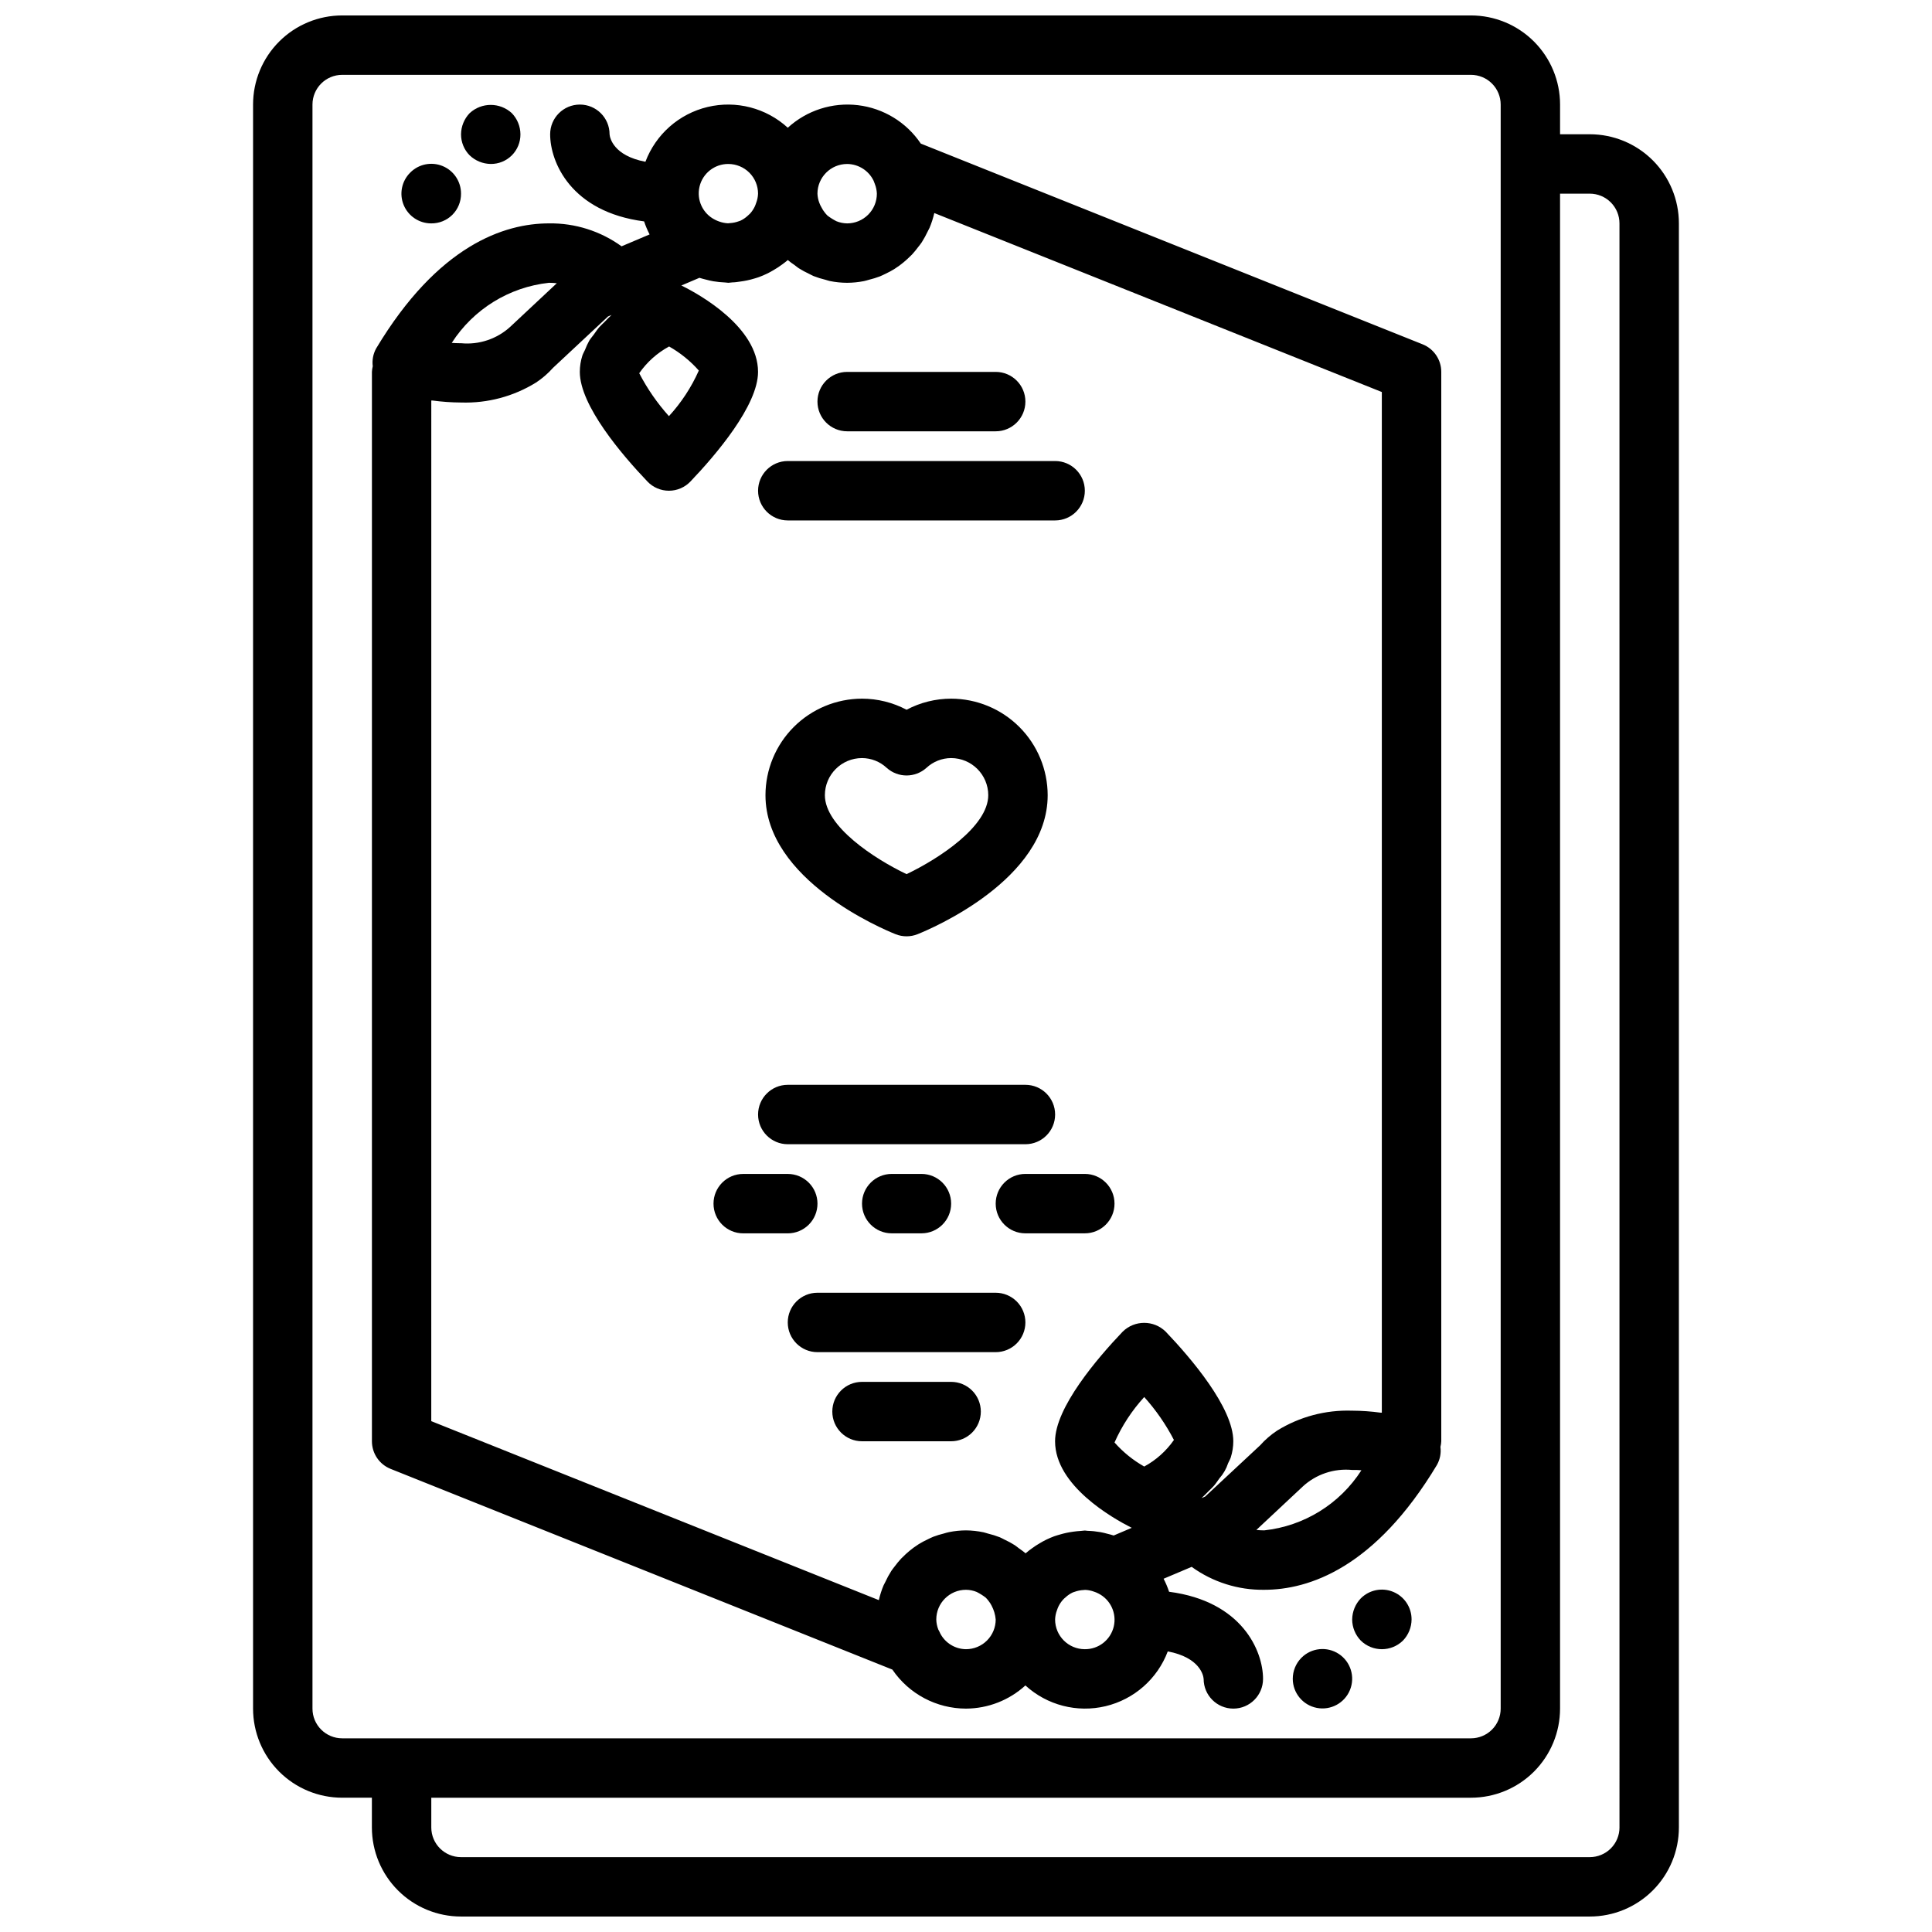 <?xml version="1.0" encoding="UTF-8"?>
<!-- Uploaded to: ICON Repo, www.svgrepo.com, Generator: ICON Repo Mixer Tools -->
<svg width="800px" height="800px" version="1.1" viewBox="144 144 512 512" xmlns="http://www.w3.org/2000/svg">
 <defs>
  <clipPath id="a">
   <path d="m211 148.09h378v503.81h-378z"/>
  </clipPath>
 </defs>
 <g clip-path="url(#a)">
  <path d="m565.31 179.58h-7.875v-7.871c0-6.266-2.488-12.27-6.914-16.699-4.43-4.43-10.438-6.918-16.699-6.918h-299.14c-6.266 0-12.273 2.488-16.699 6.918-4.43 4.43-6.918 10.434-6.918 16.699v425.09c0 6.262 2.488 12.27 6.918 16.699 4.426 4.426 10.434 6.914 16.699 6.914h7.871v7.875c0 6.262 2.488 12.27 6.918 16.695 4.426 4.43 10.434 6.918 16.699 6.918h299.14c6.262 0 12.27-2.488 16.699-6.918 4.426-4.426 6.914-10.434 6.914-16.695v-425.09c0-6.266-2.488-12.273-6.914-16.699-4.43-4.43-10.438-6.918-16.699-6.918zm-338.5 417.22v-425.09c0-4.348 3.527-7.875 7.875-7.875h299.14c2.086 0 4.09 0.832 5.566 2.309 1.477 1.477 2.305 3.477 2.305 5.566v425.09c0 2.086-0.828 4.09-2.305 5.566-1.477 1.473-3.481 2.305-5.566 2.305h-299.14c-4.348 0-7.875-3.523-7.875-7.871zm346.37 31.488h0.004c0 2.086-0.828 4.09-2.305 5.566-1.477 1.473-3.481 2.305-5.566 2.305h-299.14c-4.348 0-7.875-3.523-7.875-7.871v-7.875h275.52c6.262 0 12.27-2.488 16.699-6.914 4.426-4.43 6.914-10.438 6.914-16.699v-401.48h7.875c2.086 0 4.09 0.832 5.566 2.309 1.477 1.477 2.305 3.477 2.305 5.566z"/>
 </g>
 <path d="m368.51 258.3h39.359c4.348 0 7.871-3.523 7.871-7.871 0-4.348-3.523-7.871-7.871-7.871h-39.359c-4.348 0-7.875 3.523-7.875 7.871 0 4.348 3.527 7.871 7.875 7.871z"/>
 <path d="m352.77 281.92h70.848c4.348 0 7.875-3.523 7.875-7.871s-3.527-7.871-7.875-7.871h-70.848c-4.348 0-7.871 3.523-7.871 7.871s3.523 7.871 7.871 7.871z"/>
 <path d="m258.3 203.2c2.094 0.02 4.109-0.801 5.59-2.285 1.48-1.48 2.305-3.492 2.285-5.59 0.016-3.195-1.902-6.09-4.856-7.312-2.953-1.227-6.356-0.547-8.605 1.727-2.273 2.25-2.957 5.652-1.73 8.605s4.121 4.871 7.316 4.856z"/>
 <path d="m274.05 187.45c2.094 0.023 4.109-0.801 5.59-2.281s2.301-3.496 2.281-5.59c-0.016-2.086-0.832-4.09-2.281-5.59-3.16-2.914-8.023-2.914-11.18 0-1.441 1.508-2.258 3.504-2.281 5.59-0.008 2.09 0.812 4.102 2.281 5.59 1.508 1.438 3.504 2.254 5.59 2.281z"/>
 <path d="m504.62 567.59c-1.441 1.508-2.254 3.504-2.281 5.59 0.012 2.086 0.828 4.09 2.281 5.59 3.106 3.043 8.074 3.043 11.18 0 1.449-1.504 2.266-3.504 2.281-5.59 0.02-3.199-1.898-6.09-4.852-7.316-2.953-1.227-6.356-0.543-8.609 1.727z"/>
 <path d="m488.88 583.34c-1.469 1.488-2.289 3.496-2.285 5.586 0.023 3.754 2.691 6.973 6.379 7.684 3.684 0.715 7.363-1.277 8.781-4.75 1.418-3.477 0.188-7.473-2.945-9.543-3.129-2.07-7.289-1.645-9.93 1.023z"/>
 <path d="m400 596.8c5.828-0.023 11.438-2.211 15.742-6.141 5.734 5.242 13.699 7.305 21.258 5.496s13.73-7.246 16.473-14.52c8.492 1.621 9.445 6.352 9.5 7.289h0.004c0 4.348 3.523 7.875 7.871 7.875s7.871-3.527 7.871-7.875c0-7.375-5.512-20.578-24.898-23.09v0.004c-0.391-1.191-0.879-2.348-1.457-3.457l7.438-3.148c5.59 4.043 12.328 6.172 19.227 6.078 11.809 0 29.371-5.754 45.801-33.133l-0.004-0.004c0.797-1.438 1.117-3.09 0.906-4.723 0.121-0.492 0.195-0.996 0.219-1.504v-283.39c0.004-3.223-1.957-6.117-4.949-7.312l-132.98-53.191c-3.809-5.656-9.891-9.371-16.66-10.18s-13.559 1.375-18.59 5.977c-5.734-5.246-13.699-7.305-21.258-5.5-7.559 1.809-13.73 7.246-16.473 14.52-8.492-1.621-9.43-6.352-9.5-7.289 0-4.348-3.523-7.871-7.871-7.871-4.348 0-7.875 3.523-7.875 7.871 0 7.375 5.512 20.578 24.898 23.09 0.395 1.188 0.879 2.344 1.457 3.453l-7.43 3.148c-5.59-4.043-12.336-6.176-19.23-6.074-11.809 0-29.379 5.754-45.801 33.133-0.797 1.438-1.113 3.09-0.906 4.723-0.121 0.492-0.195 0.996-0.219 1.504v283.39c0 3.223 1.961 6.121 4.949 7.316l132.97 53.191h0.004c4.391 6.465 11.699 10.336 19.516 10.344zm0-15.742v-0.004c-2.875-0.027-5.496-1.633-6.828-4.18-0.145-0.355-0.316-0.699-0.512-1.031-0.332-0.848-0.516-1.75-0.535-2.66 0-4.348 3.527-7.871 7.875-7.871 0.973 0.008 1.938 0.203 2.84 0.574 0.832 0.422 1.621 0.914 2.363 1.48 0.285 0.277 0.547 0.582 0.785 0.902 0.305 0.383 0.57 0.793 0.789 1.23 0.609 1.141 0.98 2.394 1.094 3.684 0 2.086-0.828 4.09-2.305 5.566-1.477 1.477-3.481 2.305-5.566 2.305zm31.488 0v-0.004c-4.348 0-7.875-3.523-7.875-7.871 0.027-0.84 0.195-1.672 0.496-2.457 0.113-0.348 0.246-0.684 0.402-1.016 0.316-0.645 0.723-1.246 1.203-1.777 0.195-0.219 0.41-0.418 0.641-0.598 0.578-0.547 1.242-0.996 1.965-1.332 0.125-0.055 0.27-0.078 0.402-0.133 0.789-0.293 1.617-0.461 2.457-0.496 0.141 0 0.285-0.039 0.434-0.039 0.789 0.039 1.57 0.195 2.312 0.473 0.387 0.121 0.758 0.277 1.117 0.461 3.254 1.621 4.957 5.277 4.109 8.809-0.852 3.535-4.031 6.016-7.664 5.977zm15.742-48.406v-0.004c-2.961-1.672-5.621-3.828-7.871-6.375 1.957-4.414 4.617-8.48 7.871-12.043 3.098 3.441 5.742 7.266 7.871 11.375-2.039 2.93-4.734 5.344-7.871 7.043zm31.797 16.914c-0.695 0-1.391-0.043-2.078-0.117l12.258-11.469h-0.004c3.543-3.285 8.324-4.894 13.133-4.426h0.41c0.691 0 1.379 0 2.047 0.086h-0.004c-5.738 8.934-15.207 14.789-25.762 15.926zm-110.52-362.11c3 0.027 5.723 1.762 7.019 4.465 0.133 0.301 0.25 0.613 0.348 0.93 0.305 0.793 0.473 1.629 0.504 2.477 0 2.09-0.828 4.09-2.305 5.566s-3.481 2.309-5.566 2.309c-0.977-0.012-1.941-0.207-2.844-0.574-0.828-0.422-1.621-0.918-2.359-1.48-0.289-0.281-0.555-0.582-0.789-0.906-0.305-0.379-0.57-0.793-0.785-1.227-0.254-0.422-0.461-0.863-0.625-1.324-0.281-0.758-0.438-1.555-0.473-2.363 0-4.348 3.527-7.871 7.875-7.871zm-31.488 0c2.086 0 4.09 0.832 5.566 2.305 1.477 1.477 2.305 3.481 2.305 5.566-0.031 0.844-0.199 1.672-0.504 2.457-0.105 0.348-0.238 0.688-0.395 1.016-0.316 0.645-0.719 1.242-1.195 1.781-0.203 0.215-0.422 0.418-0.652 0.605-0.578 0.535-1.234 0.977-1.945 1.312-0.141 0.062-0.309 0.094-0.449 0.148v0.004c-0.758 0.277-1.555 0.438-2.363 0.48-0.164 0-0.316 0.047-0.48 0.047h0.004c-0.785-0.043-1.562-0.199-2.301-0.465-0.383-0.133-0.758-0.289-1.117-0.473-3.25-1.617-4.953-5.262-4.109-8.793 0.84-3.531 4.008-6.016 7.637-5.992zm-15.742 66.824-0.004 0.004c-3.094-3.445-5.738-7.266-7.871-11.375 2.047-2.953 4.762-5.379 7.918-7.086 2.961 1.672 5.621 3.828 7.875 6.375-1.969 4.43-4.644 8.512-7.922 12.086zm-31.797-35.336c0.691 0.004 1.387 0.043 2.078 0.117l-12.258 11.469v0.004c-3.543 3.281-8.324 4.894-13.129 4.422h-0.41c-0.691 0-1.379-0.039-2.047-0.086 5.738-8.93 15.211-14.785 25.766-15.926zm-31.184 31.191h0.285c2.5 0.34 5.023 0.52 7.547 0.535h0.09c6.988 0.227 13.891-1.613 19.836-5.293 1.66-1.094 3.172-2.402 4.496-3.887l14.586-13.625 0.93-0.395-0.055 0.055c-0.605 0.535-1.148 1.133-1.715 1.707-0.566 0.574-1.008 0.945-1.473 1.465-0.465 0.52-1.008 1.332-1.496 2.008-0.387 0.527-0.836 1.023-1.164 1.574h-0.004c-0.434 0.789-0.812 1.605-1.133 2.449-0.219 0.512-0.527 0.984-0.691 1.504v-0.004c-0.449 1.402-0.676 2.863-0.676 4.332 0 8.91 11.227 22.043 17.918 29.047h-0.004c1.488 1.559 3.547 2.441 5.699 2.441 2.156 0 4.215-0.883 5.699-2.441 6.691-7.004 17.918-20.137 17.918-29.047 0-11.809-15.383-20.469-20.098-22.789l-0.234-0.109 4.801-2.039c0.551 0.188 1.102 0.309 1.652 0.457 0.668 0.172 1.348 0.348 2.047 0.465v-0.004c1.02 0.172 2.051 0.277 3.086 0.316 0.301 0 0.574 0.086 0.875 0.086 0.301 0 0.723-0.094 1.094-0.109 0.637 0 1.273-0.109 1.906-0.195 1.332-0.164 2.648-0.441 3.934-0.836 0.387-0.125 0.789-0.227 1.148-0.363 0.746-0.27 1.477-0.582 2.191-0.93 0.535-0.25 1.055-0.551 1.574-0.852v0.004c0.785-0.453 1.547-0.945 2.281-1.48 0.543-0.418 1.109-0.789 1.621-1.273v-0.004c0.566 0.477 1.156 0.918 1.773 1.324 0.379 0.285 0.723 0.582 1.117 0.844 0.891 0.559 1.816 1.062 2.769 1.504 0.395 0.188 0.789 0.418 1.172 0.582 1.027 0.398 2.078 0.727 3.152 0.984 0.395 0.102 0.789 0.262 1.18 0.34v-0.004c1.504 0.305 3.035 0.461 4.574 0.465 1.496-0.008 2.992-0.16 4.461-0.449 0.48-0.094 0.93-0.25 1.395-0.379v0.004c0.949-0.234 1.887-0.523 2.801-0.867 0.512-0.203 1-0.457 1.496-0.691 0.812-0.379 1.602-0.801 2.363-1.27 0.48-0.309 0.945-0.629 1.41-0.969 0.691-0.516 1.359-1.066 1.996-1.652 0.418-0.379 0.828-0.789 1.211-1.164h0.004c0.613-0.668 1.191-1.367 1.73-2.094 0.316-0.418 0.645-0.789 0.93-1.242v-0.004c0.586-0.926 1.113-1.887 1.574-2.879 0.133-0.309 0.324-0.582 0.457-0.891 0.535-1.273 0.957-2.59 1.266-3.938l118.6 47.43v270.49h-0.285c-2.5-0.344-5.023-0.523-7.547-0.535h-0.086c-6.992-0.23-13.895 1.609-19.84 5.289-1.66 1.098-3.168 2.402-4.492 3.891l-14.59 13.594-0.93 0.395 0.047-0.055c0.621-0.543 1.18-1.156 1.762-1.738 0.582-0.582 0.984-0.922 1.434-1.434 0.551-0.629 1-1.332 1.488-2.008l0.004-0.004c1.035-1.16 1.816-2.523 2.297-4.004 0.211-0.512 0.535-0.992 0.699-1.52 0.445-1.391 0.676-2.84 0.68-4.301 0-8.91-11.227-22.043-17.918-29.047-3.164-3.109-8.234-3.109-11.398 0-6.691 7.008-17.918 20.137-17.918 29.047 0 11.809 15.383 20.43 20.098 22.828l0.234 0.109-4.801 2.039c-0.559-0.195-1.117-0.316-1.676-0.465-0.559-0.148-1.242-0.332-1.898-0.441v0.004c-1.078-0.191-2.176-0.305-3.273-0.332-0.277 0-0.535-0.086-0.789-0.086-0.25 0-0.668 0.086-1.008 0.102-0.738 0.039-1.473 0.117-2.188 0.219v0.004c-1.156 0.156-2.301 0.402-3.422 0.738-0.504 0.148-1.016 0.285-1.512 0.465-0.699 0.262-1.371 0.551-2.039 0.867-0.668 0.316-1.188 0.629-1.777 0.969h-0.004c-0.707 0.41-1.391 0.859-2.051 1.344-0.594 0.414-1.16 0.859-1.703 1.332-0.566-0.469-1.16-0.91-1.77-1.324-0.379-0.285-0.73-0.59-1.117-0.844v0.004c-0.887-0.562-1.805-1.062-2.758-1.496-0.402-0.195-0.789-0.426-1.188-0.59-1.027-0.402-2.078-0.73-3.148-0.984-0.41-0.102-0.789-0.262-1.188-0.34-1.527-0.32-3.078-0.488-4.637-0.504-1.5 0.008-2.996 0.16-4.465 0.457-0.48 0.086-0.93 0.242-1.395 0.371-0.949 0.227-1.887 0.516-2.801 0.863-0.512 0.203-1 0.457-1.496 0.691v0.004c-0.812 0.375-1.602 0.797-2.363 1.266-0.48 0.309-0.945 0.629-1.41 0.961h0.004c-0.699 0.52-1.367 1.074-2.008 1.66-0.41 0.379-0.789 0.789-1.203 1.164l-0.004 0.004c-0.617 0.664-1.195 1.363-1.738 2.094-0.309 0.418-0.637 0.789-0.922 1.242-0.59 0.93-1.117 1.895-1.574 2.898-0.141 0.301-0.316 0.574-0.449 0.875v-0.004c-0.535 1.273-0.957 2.59-1.266 3.938l-118.61-47.43z"/>
 <path d="m352.77 447.23h62.977c4.348 0 7.871-3.523 7.871-7.871s-3.523-7.871-7.871-7.871h-62.977c-4.348 0-7.871 3.523-7.871 7.871s3.523 7.871 7.871 7.871z"/>
 <path d="m415.74 494.46c0-2.086-0.828-4.09-2.305-5.566-1.477-1.473-3.481-2.305-5.566-2.305h-47.234c-4.348 0-7.871 3.523-7.871 7.871 0 4.348 3.523 7.875 7.871 7.875h47.234c2.086 0 4.09-0.832 5.566-2.309 1.477-1.473 2.305-3.477 2.305-5.566z"/>
 <path d="m403.93 518.08c0-2.086-0.828-4.09-2.305-5.566-1.477-1.477-3.481-2.305-5.566-2.305h-23.617c-4.348 0-7.871 3.523-7.871 7.871s3.523 7.871 7.871 7.871h23.617c2.086 0 4.09-0.828 5.566-2.305 1.477-1.477 2.305-3.477 2.305-5.566z"/>
 <path d="m380.32 455.1c-4.348 0-7.875 3.527-7.875 7.875 0 4.348 3.527 7.871 7.875 7.871h7.871c4.348 0 7.871-3.523 7.871-7.871 0-4.348-3.523-7.875-7.871-7.875z"/>
 <path d="m415.74 455.1c-4.348 0-7.871 3.527-7.871 7.875 0 4.348 3.523 7.871 7.871 7.871h15.746c4.348 0 7.871-3.523 7.871-7.871 0-4.348-3.523-7.875-7.871-7.875z"/>
 <path d="m360.64 462.98c0-2.09-0.828-4.094-2.305-5.566-1.477-1.477-3.477-2.309-5.566-2.309h-11.809c-4.348 0-7.871 3.527-7.871 7.875 0 4.348 3.523 7.871 7.871 7.871h11.809c2.09 0 4.09-0.832 5.566-2.305 1.477-1.477 2.305-3.481 2.305-5.566z"/>
 <path d="m384.25 332.09c-3.637-1.926-7.691-2.934-11.809-2.938-6.781 0.012-13.285 2.707-18.082 7.504-4.793 4.797-7.492 11.301-7.5 18.082 0 22.395 30.945 35.426 34.473 36.832h-0.004c1.875 0.75 3.969 0.75 5.844 0 3.527-1.418 34.473-14.438 34.473-36.832-0.012-6.781-2.707-13.285-7.504-18.082s-11.301-7.492-18.082-7.504c-4.117 0.004-8.172 1.012-11.809 2.938zm21.648 22.641c0 8.273-13.105 16.855-21.648 20.926-8.543-4.07-21.648-12.648-21.648-20.926 0.008-5.43 4.41-9.828 9.84-9.832 2.426 0.008 4.758 0.93 6.535 2.582 2.996 2.703 7.551 2.703 10.547 0 1.777-1.652 4.109-2.574 6.535-2.582 5.43 0.008 9.828 4.402 9.84 9.832z"/>
</svg>